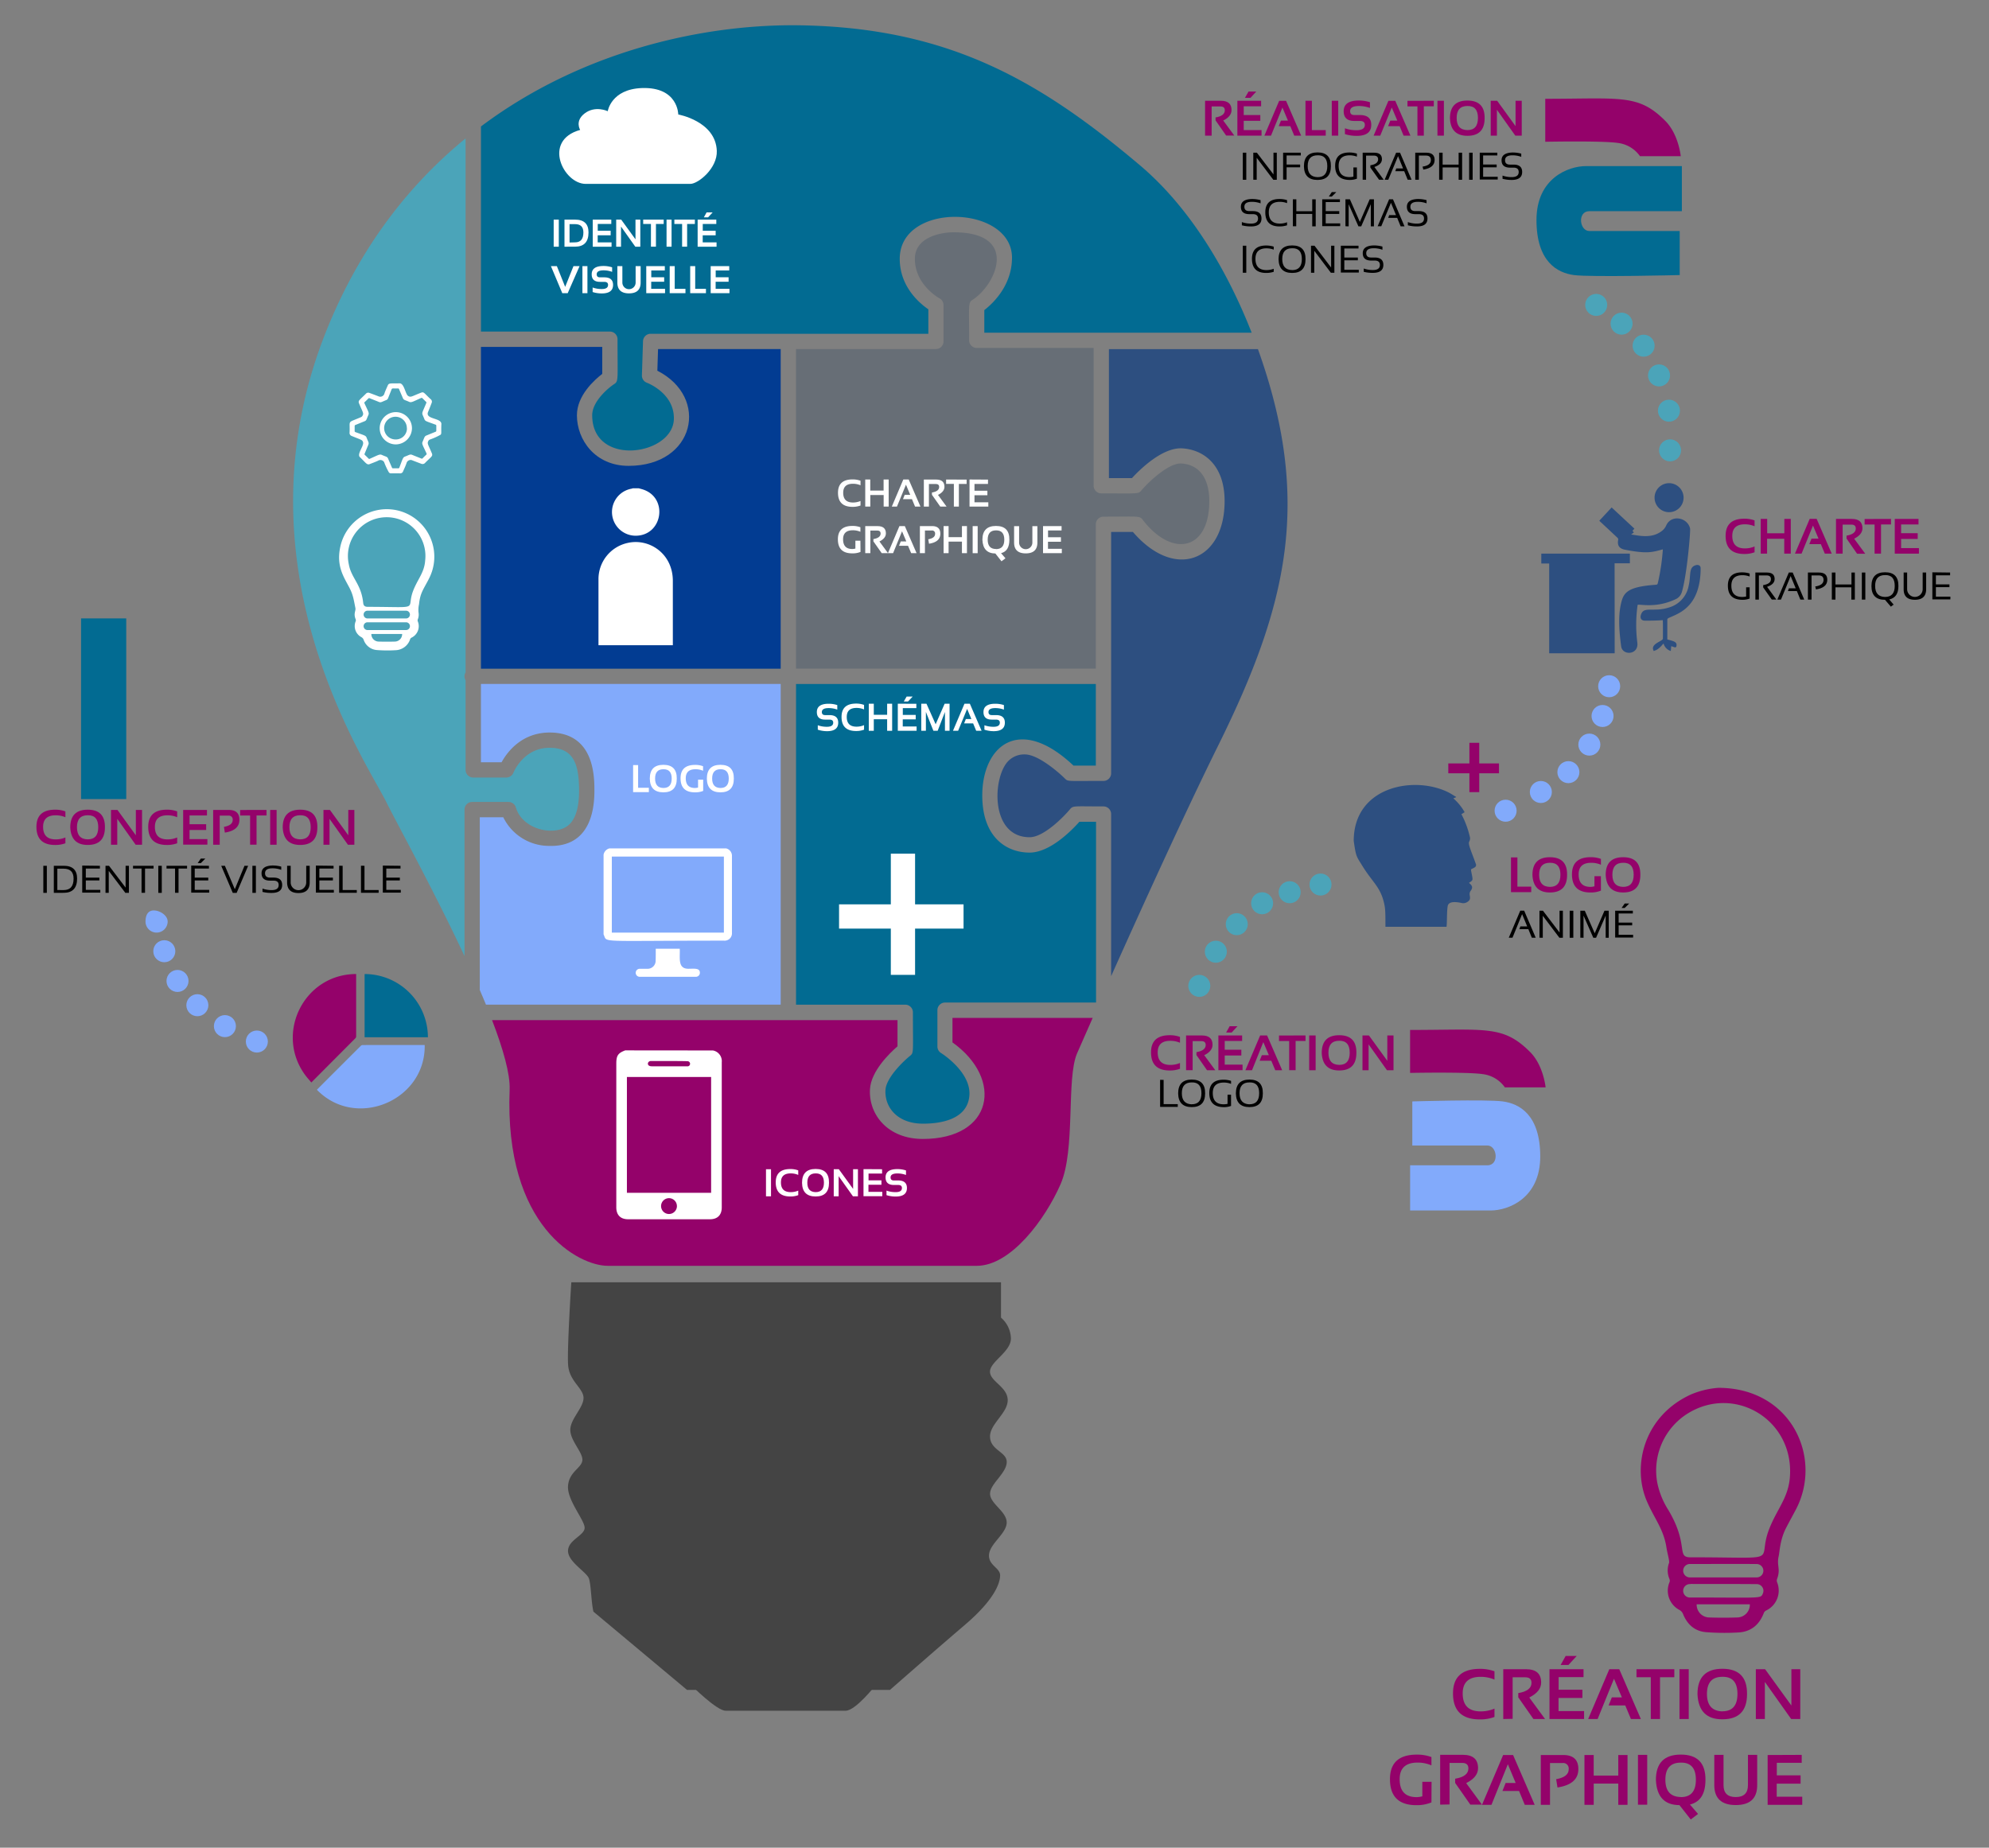 <svg id="elvn-2" xmlns="http://www.w3.org/2000/svg" viewBox="0 0 718.46 667.47" data-global-elvn="enableViewport, enableClick, none, startInvisible, notResponsive, 0, notLoop, 500"><rect x="0" y="0" width="718.46" height="667.47" fill="#808080" stroke="none"/><title>illustration-1</title><g id="text-bulb" xmlns="http://www.w3.org/2000/svg"><g id="bulb"><path d="M648.6,545.52c-1.15,2.16-2.33,4.3-3.45,6.47-2.21,4.28-2.31,8.64-2.65,10.12-.82,3.59.8,4.56-.6,8.32a1.69,1.69,0,0,0,0,1.11,8,8,0,0,1-4,10.29,1.75,1.75,0,0,0-.79.9c-1.63,4.26-4.68,6.78-9.23,7a85.3,85.3,0,0,1-11.64-.11c-4-.33-6.69-2.71-8.22-6.36a3,3,0,0,0-1.48-1.72A7.86,7.86,0,0,1,603,571.7a1.6,1.6,0,0,0,0-1.37,7.82,7.82,0,0,1-.11-5.73c.23-.65-.67-3.73-.93-5.48-1-6.78-4.56-10.78-7.17-17-5.28-12.54-1-30.6,16-38.36a31.29,31.29,0,0,1,9.92-2.41C647.14,501.37,658.6,526.77,648.6,545.52Zm-9.49,6.71c2.85-7.22,6.9-11.18,7.44-18.77,1.46-20.54-19.88-33.33-36.86-22.87a24.28,24.28,0,0,0-11,25.31,29.23,29.23,0,0,0,4,9.68c7.47,12.62,2.75,17,7.9,17C645.19,562.56,634.16,564.79,639.11,552.23ZM610.64,565a2.43,2.43,0,1,0,0,4.84c6.77,0,18.37,0,23.74,0a2.42,2.42,0,1,0,0-4.83C629.23,564.94,617.42,565,610.64,565Zm0,7.26a2.43,2.43,0,1,0,0,4.84c26,0,25.3.5,26.15-1.49a2.41,2.41,0,0,0-2.4-3.34C629.22,572.2,617.41,572.23,610.64,572.21Zm2.22,7.3a4.63,4.63,0,0,0,4.43,4.75c3.45.11,6.91.11,10.36,0a4.63,4.63,0,0,0,4.43-4.75Z" fill="#94026a" data-elvn="maskSlideB, in, 10500, 500, linear" class="elvn-layer"></path></g></g><g id="STEPS" xmlns="http://www.w3.org/2000/svg"><g id="_6" data-name="6" data-elvn="maskSlideB, in, 9500, 500, linear" class="elvn-layer"><path d="M558.17,51.21V35.69c27.5,0,33.62-1.8,43.38,8,4.78,4.78,5.57,12.73,5.57,12.73H592.39a11.44,11.44,0,0,0-8-4.78C578.86,50.8,558.17,51.21,558.17,51.21Z" fill="#94026a"></path><path d="M607.51,60H572.89C566.53,60,555,64.35,555,79.47s7.56,19.1,13.53,19.9,38.21,0,38.21,0V83.45H574.09c-3.58,0-4.38-7.16,0-7.16h33.43V60Z" fill="#026b92"></path></g><g id="lines4" data-elvn="maskSlideB, in, 9000, 500, linear" class="elvn-layer"><circle cx="603.25" cy="162.69" r="3.98" fill="#4ba4b9"></circle><circle cx="602.85" cy="148.36" r="3.98" fill="#4ba4b9"></circle><circle cx="599.27" cy="135.62" r="3.98" fill="#4ba4b9"></circle><circle cx="593.7" cy="124.88" r="3.98" fill="#4ba4b9"></circle><circle cx="585.74" cy="116.92" r="3.98" fill="#4ba4b9"></circle><circle cx="576.58" cy="110.15" r="3.98" fill="#4ba4b9"></circle></g><g id="_5" data-name="5" data-elvn="maskSlideB, in, 9000, 500, linear" class="elvn-layer"><path d="M583.25,236H559.59V203.57h-2.85V200h32v3.49h-5.52Z" fill="#2d4f80"></path><path d="M577.7,188.11l4.45-4.79,8.23,7.65-.7.8.51.58-1,.73c2.86.43,7.19,1.49,10.73-1a5.15,5.15,0,0,0,1.9-2.17c1.81-4.21,7.76-3,8.66,1,.22,1-1.17,17.21-3,23.07a4.08,4.08,0,0,1-2.29,2.52c-7.09,3.3-12.65,1.68-13.65,2a50.9,50.9,0,0,0-.11,13.65c.57,4.47-5.38,4.81-5.84,1.33-.7-5.32-1.16-10.89,0-15.65.9-3.8,2.4-5.82,12.17-6.56,1-.07.93-.07,1.16-1a77,77,0,0,0,1.73-11.81c-3.82,1-5.65,1.72-13.79.1-2-.4-2.75-1.62-2.33-3.61a.89.89,0,0,0-.26-.67c-2-1.88-4-3.74-6-5.61C578.05,188.49,577.91,188.33,577.7,188.11Z" fill="#2d4f80"></path><path d="M602.26,231c2,.58,3.64.75,3.3,2.4-.17.82-.82.35-1.66.09a1,1,0,0,0-.25,0c0,.56-.08,1.11-.13,1.69a3.91,3.91,0,0,1-2.62-2.73c-1,1.14-2,2.33-3.55,2.71-1.46-2.62,3.31-3.46,3.32-4.46,0-.49.06-6.19-.06-6.67-2.12.19-5.42.2-6.54.18s-1.71-.81-1.37-2c1-3.52,4.51-.8,10.56-2.88a10,10,0,0,0,6.71-7.71c.92-4-.11-6.71,2.63-7.46.91-.25,1.7.17,1.7,1.1a29.31,29.31,0,0,1-.32,4.49c-1.56,10.16-8,12-11.29,13.52-.18.09-.43.32-.43.48Q602.26,227.34,602.26,231Z" fill="#2d4f80"></path><path d="M603,174.55a5.24,5.24,0,1,1-5.34,5.17A5.23,5.23,0,0,1,603,174.55Z" fill="#2d4f80"></path></g><g id="lines3" data-elvn="maskSlideB, in, 8500, 500, linear" class="elvn-layer"><circle cx="543.85" cy="292.87" r="3.98" fill="#82aafb"></circle><circle cx="556.58" cy="286.11" r="3.98" fill="#82aafb"></circle><circle cx="566.53" cy="278.94" r="3.98" fill="#82aafb"></circle><circle cx="574.1" cy="268.99" r="3.98" fill="#82aafb"></circle><circle cx="578.87" cy="258.65" r="3.98" fill="#82aafb"></circle><circle cx="581.26" cy="247.9" r="3.98" fill="#82aafb"></circle></g><g id="_4" data-name="4" data-elvn="maskSlideB, in, 7500, 500, linear" class="elvn-layer"><path d="M533.06,312c-1.63-4.6-2.87-7.08-2.34-8a2.31,2.31,0,0,0,.17-1.87,33.67,33.67,0,0,0-3-8l1.16-.73a19.31,19.31,0,0,0-4.08-5l1-.4,0-.13c-1-.56-1.88-1.19-2.88-1.68-12.47-6.12-34.1-2-34.1,17.57.82,5.87,1,5.58,3.09,9,3.84,6.25,6.69,7.65,8,14.11.35,1.76.36,3.36.36,7.94h22.07c.22-1.47.07-5.5.42-7.47s3.35-1.5,5.25-1.09c1.13.24,2.74-.67,2.81-1.71s-.5-1.67.25-2.74c1-1.37.37-2-.63-2.87,1.71-1.12,1.43-.74.74-4.59,0-.26.08-.38.32-.47a5.32,5.32,0,0,0,.92-.47A1,1,0,0,0,533.06,312Z" fill="#2d4f80"></path><polygon points="541.46 275.79 534.33 275.79 534.33 268.34 530.77 268.34 530.77 275.79 523.15 275.79 523.15 279.35 530.77 279.35 530.77 286.16 534.33 286.16 534.33 279.35 541.46 279.35 541.46 275.79" fill="#94026a"></polygon></g><g id="lines2" data-elvn="maskSlideB, in, 7000, 500, linear" class="elvn-layer"><circle cx="433.21" cy="356.15" r="3.98" fill="#4ba4b9"></circle><circle cx="439.18" cy="343.81" r="3.98" fill="#4ba4b9"></circle><circle cx="446.74" cy="333.86" r="3.98" fill="#4ba4b9"></circle><circle cx="455.9" cy="326.3" r="3.98" fill="#4ba4b9"></circle><circle cx="465.85" cy="322.32" r="3.98" fill="#4ba4b9"></circle><circle cx="476.99" cy="319.54" r="3.98" fill="#4ba4b9"></circle></g><g id="_3" data-name="3" data-elvn="maskSlideL, in, 6500, 500, linear" class="elvn-layer"><path d="M509.35,387.59V372.07c27.43,0,33.61-1.81,43.38,8,4.78,4.78,5.57,12.74,5.57,12.74H543.58a11.44,11.44,0,0,0-8-4.78C530.05,387.19,509.35,387.59,509.35,387.59Z" fill="#94026a"></path><path d="M509.35,437.29h29.1c6.37,0,17.91-4.38,17.91-19.5s-7.56-19.1-13.53-19.9-32.68,0-32.68,0v15.92h27.11c3.58,0,4.38,7.16,0,7.16h-27.9v16.32Z" fill="#82aafb"></path></g><g id="_2" data-name="2" data-elvn="maskSlideL, in, 5500, 500, linear" class="elvn-layer"><path d="M128.65,351.87q0,11.23,0,22.48a1.08,1.08,0,0,1-.26.7c-1.09,1.1-15.21,15.26-15.93,16-.75-.9-1.52-1.75-2.21-2.67C99.16,373.29,109.86,351.87,128.65,351.87Z" fill="#94026a"></path><path d="M154.57,374.72H131.7V351.87A22.88,22.88,0,0,1,154.57,374.72Z" fill="#026b92"></path><path d="M153.41,377.5c.39,20.1-24.89,30.7-38.94,16.18.52-.57,15.34-15.35,15.88-15.89a1,1,0,0,1,.65-.27C138.38,377.5,145.77,377.5,153.41,377.5Z" fill="#82aafb"></path></g><g id="lines1" data-elvn="maskSlideL, in, 5000, 500, linear" class="elvn-layer"><path d="M55.56,328.9c2.2,0,5,1.78,5,4a4,4,0,1,1-8,0C52.58,330.68,53.36,328.9,55.56,328.9Z" fill="#82aafb"></path><circle cx="59.35" cy="343.63" r="3.98" fill="#82aafb"></circle><circle cx="64.12" cy="354.37" r="3.98" fill="#82aafb"></circle><circle cx="71.29" cy="363.13" r="3.98" fill="#82aafb"></circle><circle cx="81.24" cy="370.69" r="3.98" fill="#82aafb"></circle><circle cx="92.78" cy="376.26" r="3.98" fill="#82aafb"></circle></g><g id="_1" data-name="1" data-elvn="maskSlideT, in, 4000, 500, linear" class="elvn-layer"><rect x="29.28" y="223.4" width="16.32" height="65.27" fill="#026b92"></rect></g></g><g id="_9" data-name="9" data-elvn="maskSlideT, in, 3500, 500, linear" class="elvn-layer" xmlns="http://www.w3.org/2000/svg"><path d="M249.75,608.86h66.46S309.05,618,305.46,618H262.08C258.9,618,249.75,608.86,249.75,608.86Z" fill="#444"></path><path d="M206.37,463.23H361.58V476a10.23,10.23,0,0,1,3.58,7.56c0,4.77-7.56,8.36-7.56,11.94S364,501,364,505.82s-6.77,8.75-6.37,13.53,6.37,5.17,6,9.15-6,7.56-6,11.14,6,6.37,6,10.35-6,7.56-6.37,11.54,4,4.78,4,7.56-2,8.75-12.74,17.91-27.05,23.48-27.05,23.48H248.16L214.35,582.2c-.82-3.56-.82-9.53-1.61-11.92s-7.56-6-7.56-10,6-5.57,6-8.36-6.37-10-6-15.12,4.78-6.37,5.17-9.15S206,520.54,206,516.56s4.78-8,4.78-11.54-5.17-6-5.57-11.94S206.37,463.23,206.37,463.23Z" fill="#444"></path></g><g id="_8" data-name="8" data-elvn="maskSlideB, in, 3000, 500, linear" class="elvn-layer" xmlns="http://www.w3.org/2000/svg"><path d="M344.05,367.67v8.9c18.58,13.28,14.69,34.88-10.72,34.88-12.62,0-19.62-8.79-19.08-18,.39-6.57,7.19-13.08,9.94-15.46v-9.47H177.74c4,10.43,6.57,19.44,6.35,25.09-2,49.75,25.07,63.67,35.42,63.67H352.83c12.34,0,24.74-16.86,30.25-29.45s2-38.21,6-47.36c.86-2,2.84-6.5,5.62-12.76H344.05Z" fill="#94026a"></path><path d="M257.51,379.48a3.91,3.91,0,0,1,3.2,4.24c0,8.76,0,13.84,0,52.45,0,2.75-1.53,4.29-4.26,4.29H226.88c-2.73,0-4.26-1.54-4.26-4.29v-52c0-2.82.63-3.75,3.22-4.72Zm-.64,51.43V389.06H226.45v41.85ZM235,383.3c-1.2.1-1.53,1.9.42,1.9.3,0,12.84,0,13.13,0a.93.93,0,0,0,0-1.81C248.24,383.26,235.21,383.29,235,383.3Zm9.51,52.41a2.86,2.86,0,1,0-2.85,2.85A2.87,2.87,0,0,0,244.52,435.71Z" fill="#fff"></path></g><path id="_7" data-name="7" d="M400.56,126.1v46.61h8.33c2.75-3,10.94-11.14,18.11-10.74,7.42.41,15.35,5.64,15.35,19.08,0,21.58-17.93,28.8-33.12,11.12h-7.87v87.18a2.76,2.76,0,0,1-2.76,2.76c-12.9,0-12.81.27-13.89-.81-2.34-2.34-9.45-8.47-14.13-8.75a8.09,8.09,0,0,0-6.19,2.19c-5.88,5.54-7,27.71,7.55,27.71,5.11,0,12.42-7.5,14.58-10.13,1.1-1.34,1.53-1,12.08-1a2.76,2.76,0,0,1,2.76,2.76v58.56c10.92-24.41,26.71-59.15,38.63-83.23,25.19-50.91,34-88.51,14.4-143.29H400.56Z" fill="#2d4f80" data-elvn="maskSlideR, in, 2500, 500, linear" class="elvn-layer"/><g id="_6-2" data-name="6" data-elvn="maskSlideL, in, 2500, 500, linear" class="elvn-layer" xmlns="http://www.w3.org/2000/svg"><path d="M167.79,292.47a2.76,2.76,0,0,1,2.76-2.76h13.13a2.76,2.76,0,0,1,2.66,2c2.48,8.32,14.64,10.64,19.36,6.07,2.3-2.23,3.47-6.3,3.47-12.09,0-9.13-1.71-15.27-10.06-15.54-9.79-.36-13.5,8.62-13.66,9a2.79,2.79,0,0,1-2.57,1.74H170.94a2.76,2.76,0,0,1-2.76-2.76V245.73a2.7,2.7,0,0,1,0-2.82V50c-20.52,16.77-38.46,39.62-50.56,70.17C84.19,204.53,132,274.57,139.51,289.69c4.13,8.27,17.31,32.22,28.28,55.7Z" fill="#4ba4b9"></path><path d="M154.77,209.41c-2.1,3.94-3,5-3.41,8.89a9.37,9.37,0,0,0-.19,2.9,4.6,4.6,0,0,1-.27,2.59.94.94,0,0,0,0,.64,4.6,4.6,0,0,1-2.28,5.94,1,1,0,0,0-.46.52,5.74,5.74,0,0,1-5.33,4,50.24,50.24,0,0,1-6.72-.06,5.48,5.48,0,0,1-4.74-3.67,1.73,1.73,0,0,0-.85-1,4.54,4.54,0,0,1-2.06-5.69,1,1,0,0,0,0-.79c-.85-2.06.12-3-.08-4-.7-3.54-.87-4.93-2.32-7.66-1.95-3.68-4.42-7.39-3.28-13.75a17.17,17.17,0,1,1,32,11.08Zm-5.48,3.87c1.64-4.17,4-6.46,4.29-10.83A14,14,0,1,0,126,203.86c.88,5,4.5,7.11,5.19,13.93.11,1.05.61,1.43,1.66,1.43C152.81,219.25,146.43,220.53,149.29,213.28Zm-16.43,7.34a1.4,1.4,0,1,0,0,2.79h13.7a1.4,1.4,0,1,0,0-2.79C143.58,220.62,137.11,220.63,132.86,220.62Zm0,4.19a1.4,1.4,0,1,0,0,2.79h13.7a1.4,1.4,0,1,0,0-2.79Zm1.28,4.22a2.68,2.68,0,0,0,2.56,2.74c2,.06,4,.06,6,0a2.68,2.68,0,0,0,2.56-2.74Z" fill="#fff"></path><path d="M141.3,171a.91.91,0,0,1-.9-.48,26.15,26.15,0,0,1-1.66-3.6,1.58,1.58,0,0,0-2.21-.47c-1,.46-2,.82-3,1.21s-1.38-.46-3.52-2.51c-1.17-1.12,1.42-3.93,1.15-5.3-.21-1-.73-.95-4.09-2.34a1.17,1.17,0,0,1-.8-1.28c.24-4.72-1.07-3.26,4.22-5.58a1.15,1.15,0,0,0,.43-.42c.61-.91.1-1.28-1.23-4.51-.42-1,.15-1.16,2.47-3.48a1.12,1.12,0,0,1,1.24-.32c1.2.44,2.39.89,3.58,1.35a1.55,1.55,0,0,0,1.89-1.16c.34-1,.79-1.92,1.2-2.87s1-.67,4.25-.76c1.7-.05,2.09,3.91,3.1,4.55s1.31.11,4.78-1.21c.95-.36,1.14.37,3.37,2.39a1.12,1.12,0,0,1,.35,1.34c-.42,1.09-.84,2.18-1.29,3.26-1.17,2.76,4.92,2.06,4.8,4.41-.15,3.06.2,3.58-.44,3.92a25.28,25.28,0,0,1-3.76,1.67.9.9,0,0,0-.49.47c-.55,1-.06,1.28,1.26,4.49.43,1.05-.23,1.19-2.43,3.43a1.2,1.2,0,0,1-1.39.34c-1.16-.44-2.32-.87-3.47-1.33a1.56,1.56,0,0,0-1.89,1.16c-.34,1-.79,1.92-1.2,2.87a1.13,1.13,0,0,1-1.24.76Zm12.78-25.63c-.29-.34-1-1-1.44-1.46a.43.43,0,0,0-.56-.12c-2.92,1.29-3.49,1.74-4.32,1.36-1.49-.68-1.92-.57-2.25-1.36-.44-1.06-.91-2.1-1.34-3.16a.42.42,0,0,0-.48-.3c-1.87.06-2.05-.18-2.26.37-.4,1.05-.83,2.08-1.24,3.13a1.12,1.12,0,0,1-.7.71c-1.55.6-1.91,1-2.66.65-1.09-.45-2.19-.87-3.29-1.32a.4.4,0,0,0-.5.1c-.41.43-.84.85-1.28,1.25a.36.36,0,0,0-.1.49c1.35,2.94,1.76,3.44,1.41,4.2-.74,1.64-.65,2-1.4,2.27l-3.28,1.34a.4.4,0,0,0-.28.43c0,.57,0,1.15,0,1.72a.39.39,0,0,0,.31.44c3.11,1.16,3.72,1.19,4,2,.6,1.57.95,1.8.62,2.59-.45,1.05-.87,2.12-1.32,3.17a.39.39,0,0,0,.1.5c.44.41.86.83,1.28,1.26a.38.38,0,0,0,.5.09c3-1.31,3.52-1.76,4.36-1.37,1.5.69,1.91.55,2.26,1.4.43,1.05.9,2.08,1.34,3.13a.41.41,0,0,0,.45.3q.92,0,1.83,0a.37.37,0,0,0,.42-.28c1.19-3.08,1.24-3.66,2-3.95,1.57-.59,1.88-.94,2.63-.63,1.09.45,2.19.88,3.29,1.32a.4.4,0,0,0,.5-.1c.41-.43.84-.85,1.28-1.26a.36.36,0,0,0,.1-.49c-1.37-3-1.75-3.43-1.43-4.17.69-1.57.67-2,1.41-2.3l3.28-1.34a.39.39,0,0,0,.28-.42c0-.57,0-1.15,0-1.72a.38.38,0,0,0-.31-.44c-3.14-1.17-3.72-1.2-4-2-1-2.65-1.19-1.26.66-5.72A1.81,1.81,0,0,1,154.08,145.34Z" fill="#fff"></path><path d="M142.89,160.54a5.83,5.83,0,1,1,5.92-5.85A5.91,5.91,0,0,1,142.89,160.54Zm4.07-5.79a4.1,4.1,0,1,0-4.11,4A4,4,0,0,0,147,154.75Z" fill="#fff"></path></g><g id="_5-2" data-name="5" data-elvn="maskSlideL, in, 2000, 500, linear" class="elvn-layer" xmlns="http://www.w3.org/2000/svg"><path d="M387.77,276.58h8.06V247.09H287.54V362.94H327a2.76,2.76,0,0,1,2.76,2.76c0,14.54.35,14.59-1,15.7-2.23,1.77-8.64,7.83-8.91,12.33-.37,6.28,4.31,12.2,13.56,12.2,6,0,16.06-1.32,16.75-10.18.66-8.51-10.12-15.28-10.23-15.34a2.76,2.76,0,0,1-1.32-2.35V364.93a2.76,2.76,0,0,1,2.76-2.76h54.54V296.86H389.9c-2.68,3-10.55,11.14-18,11.14-8.26,0-17.09-5.43-17.09-20.67C354.84,269.65,368,257.94,387.77,276.58Z" fill="#026b92"></path><polygon points="348.05 326.7 330.54 326.7 330.54 308.39 321.78 308.39 321.78 326.7 303.08 326.7 303.08 335.46 321.78 335.46 321.78 352.17 330.54 352.17 330.54 335.46 348.05 335.46 348.05 326.7" fill="#fff"></polygon></g><g id="_4-2" data-name="4" data-elvn="maskSlideR, in, 2000, 500, linear" class="elvn-layer" xmlns="http://www.w3.org/2000/svg"><path d="M282,247.08H173.72v28.3h7.45c1.94-3.54,7.33-11.09,18.13-10.74,15.41.51,15.41,16,15.41,21.07,0,11.89-4.71,20.25-16.39,19.87a18.41,18.41,0,0,1-16.53-10.35h-8.48v62.42c.77,1.78,1.52,3.55,2.23,5.28H282V247.08Z" fill="#82aafb"></path><path d="M262.32,306.49a2.75,2.75,0,0,1,2.07,2.83q0,13.83,0,27.66a2.64,2.64,0,0,1-2.87,2.83c-46.7,0-41.94.86-43.5-2.26v-28.8a2.89,2.89,0,0,1,2.08-2.26Zm-.84,30.42V309.43H221v27.48Z" fill="#fff"></path><path d="M236.87,342.74h8.67c.16,3.3-.82,7.19,3.06,7.23,2.19,0,4.2-.35,4.21,1.44a1.45,1.45,0,0,1-1.56,1.46H231.2a1.45,1.45,0,1,1,0-2.89c.88,0,1.75,0,2.63,0a2.91,2.91,0,0,0,3-3C236.88,345.56,236.87,344.17,236.87,342.74Z" fill="#fff"></path></g><g id="_3-2" data-name="3" data-elvn="maskSlideB, in, 1500, 500, linear" class="elvn-layer" xmlns="http://www.w3.org/2000/svg"><path d="M395.83,189.4a2.76,2.76,0,0,1,2.76-2.76c12.7,0,13-.36,14.14,1.09C423.3,201.56,436.82,199,436.82,181c0-8.26-3.69-13.2-10.13-13.56-4.22-.25-11.11,5.88-14.46,9.79-1.1,1.28-1.18,1-14.43,1a2.76,2.76,0,0,1-2.76-2.76V125.7H352.83a2.76,2.76,0,0,1-2.76-2.76c0-13-.42-13.58,1.27-14.66,8.49-5.44,17-24.36-6.87-24.36-5.18,0-14,2-14,9.57,0,9.3,8.54,14.09,8.9,14.29a2.76,2.76,0,0,1,1.44,2.43v13.13a2.76,2.76,0,0,1-2.76,2.76H287.54V241.56H395.83Z" fill="#676e76"></path></g><g id="_2-2" data-name="2" data-elvn="maskSlideT, in, 1000, 500, linear" class="elvn-layer" xmlns="http://www.w3.org/2000/svg"><path d="M282,126.1H237.7l-.25,7.82c19,9.68,13.59,34.37-10.38,34.37-12.13,0-18.68-9.42-18.68-18.28,0-7.16,6.38-12.82,9.15-14.94v-9.75H173.72V241.57H282Z" fill="#023c92"></path><path d="M216.18,233.09c0-7.92,0-15.85,0-23.77a13.38,13.38,0,0,1,10.53-13.18c7.7-1.78,16.33,3.75,16.33,13.72v23.23Z" fill="#fff"></path><path d="M230.7,176.39c.62.18,1.24.32,1.85.54,8.86,3.2,6.74,16.52-2.9,16.6a8.56,8.56,0,0,1-1.46-17,2.6,2.6,0,0,0,.36-.13Z" fill="#fff"></path></g><g id="_1-2" data-name="1" data-elvn="maskSlideT, in, 500, 500, linear" class="elvn-layer" xmlns="http://www.w3.org/2000/svg"><path d="M173.72,119.78H220.3a2.76,2.76,0,0,1,2.76,2.76c0,14.83.42,15.15-1.25,16.24-2.19,1.44-7.9,6.28-7.9,11.22,0,18.82,29,14.58,29.5,1.5.33-9.43-9.63-13.19-9.73-13.23a2.76,2.76,0,0,1-1.81-2.68l.4-12.34a2.76,2.76,0,0,1,2.76-2.67H335.34v-8.84C332.17,109.58,325,103.57,325,93.5c0-20.78,40.55-19.51,40.55-.4,0,10.09-7,16.61-10,18.92v8.17h96.57C443.31,97.67,429.87,75,411.73,59.68c-35.82-30.25-68.85-49.75-123-50.54-33.53-.49-77.89,8.7-115,36.54v74.1Z" fill="#026b92"></path><path d="M209.56,46.93c-13.78,3.83-6,19.5,2,19.5h37.81c2.79,0,9.79-5.58,9.55-11.94C258.51,43.74,245,41.36,245,41.36s0-10-13.13-9.55c-11.14.4-12.34,8.36-12.34,8.36S215,38,211.15,41C207.57,43.74,209.56,46.93,209.56,46.93Z" fill="#fff"></path></g><path d="M426.23,386.1a10.38,10.38,0,0,1-3.69.62q-6.77,0-6.77-6.55,0-6.2,6.77-6.2a10.38,10.38,0,0,1,3.69.62v2.11a8.76,8.76,0,0,0-3.52-.7q-4.53,0-4.53,4.17,0,4.53,4.53,4.53a8.76,8.76,0,0,0,3.52-.7Z" fill="#94026a" data-elvn="maskSlideL, in, 6000, 500, linear" class="elvn-layer"/><path d="M428.43,386.61V374.06h5.71q3.85,0,3.85,3.37,0,2.28-3,3.77l4,5.43H436l-3.82-5.48v-1.06q3.34-.57,3.34-2.59,0-1.39-1.56-1.39H430.8v10.5Z" fill="#94026a" data-elvn="maskSlideL, in, 6000, 500, linear" class="elvn-layer"/><path d="M448.68,374.06v2h-6.29v3.16h6v2.08h-6v3.3h6.44v2h-8.73V374.06Zm-4.51-3.34H447l-2.1,2.28h-2Z" fill="#94026a" data-elvn="maskSlideL, in, 6000, 500, linear" class="elvn-layer"/><path d="M452.25,386.62h-2.39l5.33-12.57h2.5l5.45,12.57h-2.5l-1.43-3.43H455l.8-2h2.53l-2-4.72Z" fill="#94026a" data-elvn="maskSlideL, in, 6000, 500, linear" class="elvn-layer"/><path d="M471.58,374.06v2H468v10.55h-2.33V376.08H462v-2Z" fill="#94026a" data-elvn="maskSlideL, in, 6000, 500, linear" class="elvn-layer"/><path d="M475.23,374.06v12.57H472.9V374.06Z" fill="#94026a" data-elvn="maskSlideL, in, 6000, 500, linear" class="elvn-layer"/><path d="M477.43,380.36q0-6.39,6.31-6.39t6.21,6.39q0,6.35-6.21,6.35Q477.71,386.71,477.43,380.36Zm6.31,4.33q3.8,0,3.8-4.39t-3.8-4.32q-3.89,0-3.89,4.32T483.74,384.69Z" fill="#94026a" data-elvn="maskSlideL, in, 6000, 500, linear" class="elvn-layer"/><path d="M492.15,386.62V374.06h2.33l6.64,9.16v-9.16h2.24v12.57H501l-6.64-9.35v9.35Z" fill="#94026a" data-elvn="maskSlideL, in, 6000, 500, linear" class="elvn-layer"/><path d="M420.32,390.12v8.75h5.11v1h-6.38v-9.78Z" data-elvn="maskSlideL, in, 6000, 500, linear" class="elvn-layer"/><path d="M425.57,395q0-5,4.91-5t4.83,5q0,4.94-4.83,4.94T425.57,395Zm4.91,3.92q3.5,0,3.5-4t-3.5-3.9q-3.58,0-3.58,3.9T430.48,398.94Z" data-elvn="maskSlideL, in, 6000, 500, linear" class="elvn-layer"/><path d="M444.68,399.51a7.09,7.09,0,0,1-2.55.45q-5.31,0-5.31-5.09,0-4.82,5.13-4.82a8.82,8.82,0,0,1,2.73.41v1.09a7.27,7.27,0,0,0-2.6-.48q-4,0-4,3.79,0,4.07,3.94,4.07a6.71,6.71,0,0,0,1.39-.16v-3.32h1.26Z" data-elvn="maskSlideL, in, 6000, 500, linear" class="elvn-layer"/><path d="M446.42,395q0-5,4.91-5t4.83,5q0,4.94-4.83,4.94T446.42,395Zm4.91,3.92q3.5,0,3.5-4t-3.5-3.9q-3.58,0-3.58,3.9T451.33,398.94Z" data-elvn="maskSlideL, in, 6000, 500, linear" class="elvn-layer"/><path d="M548.11,309.75V320.3h5v2h-7.32V309.75Z" fill="#94026a" data-elvn="maskSlideB, in, 8000, 500, linear" class="elvn-layer"/><path d="M553.54,316.06q0-6.39,6.31-6.39t6.21,6.39q0,6.35-6.21,6.35Q553.82,322.41,553.54,316.06Zm6.31,4.33q3.8,0,3.8-4.39t-3.8-4.32q-3.89,0-3.89,4.32T559.85,320.39Z" fill="#94026a" data-elvn="maskSlideB, in, 8000, 500, linear" class="elvn-layer"/><path d="M578.28,321.74a9.48,9.48,0,0,1-3.81.67q-6.65,0-6.65-6.55,0-6.2,6.77-6.2a10.38,10.38,0,0,1,3.69.62v2.11a8.76,8.76,0,0,0-3.52-.7q-4.53,0-4.53,4.17,0,4.53,4.27,4.53a5.78,5.78,0,0,0,1.44-.21v-3.66h2.33Z" fill="#94026a" data-elvn="maskSlideB, in, 8000, 500, linear" class="elvn-layer"/><path d="M580,316.06q0-6.39,6.31-6.39t6.21,6.39q0,6.35-6.21,6.35Q580.32,322.41,580,316.06Zm6.31,4.33q3.8,0,3.8-4.39t-3.8-4.32q-3.89,0-3.89,4.32T586.35,320.39Z" fill="#94026a" data-elvn="maskSlideB, in, 8000, 500, linear" class="elvn-layer"/><path d="M435.29,49V36.4H441q3.85,0,3.85,3.37,0,2.28-3,3.77l4,5.43H442.9l-3.82-5.48V42.43q3.34-.57,3.34-2.59,0-1.39-1.56-1.39h-3.19V49Z" fill="#94026a" data-elvn="maskSlideB, in, 10000, 500, linear" class="elvn-layer"/><path d="M455.54,36.4v2h-6.29v3.16h6v2.08h-6V47h6.44v2h-8.73V36.4ZM451,33.06h2.8l-2.1,2.28h-2Z" fill="#94026a" data-elvn="maskSlideB, in, 10000, 500, linear" class="elvn-layer"/><path d="M459.11,49h-2.39l5.33-12.57h2.5L470,49h-2.5l-1.43-3.43H461.9l.8-2h2.53l-2-4.72Z" fill="#94026a" data-elvn="maskSlideB, in, 10000, 500, linear" class="elvn-layer"/><path d="M473.88,36.4V47h5v2h-7.32V36.4Z" fill="#94026a" data-elvn="maskSlideB, in, 10000, 500, linear" class="elvn-layer"/><path d="M483.39,36.4V49h-2.33V36.4Z" fill="#94026a" data-elvn="maskSlideB, in, 10000, 500, linear" class="elvn-layer"/><path d="M485.81,48.45V46.34a12.18,12.18,0,0,0,4.27.7Q493,47,493,45.11q0-1.41-1.78-1.41h-2q-3.86,0-3.86-3.52,0-3.87,5.49-3.87a12.84,12.84,0,0,1,4,.62V39a11.37,11.37,0,0,0-4-.7q-3.16,0-3.16,1.85,0,1.41,1.53,1.41h2q4.1,0,4.1,3.52,0,4-5.22,4A13.77,13.77,0,0,1,485.81,48.45Z" fill="#94026a" data-elvn="maskSlideB, in, 10000, 500, linear" class="elvn-layer"/><path d="M498.57,49h-2.39l5.33-12.57H504L509.47,49H507l-1.43-3.43h-4.17l.8-2h2.53l-2-4.72Z" fill="#94026a" data-elvn="maskSlideB, in, 10000, 500, linear" class="elvn-layer"/><path d="M517.91,36.4v2h-3.6V49H512V38.43h-3.6v-2Z" fill="#94026a" data-elvn="maskSlideB, in, 10000, 500, linear" class="elvn-layer"/><path d="M521.56,36.4V49h-2.33V36.4Z" fill="#94026a" data-elvn="maskSlideB, in, 10000, 500, linear" class="elvn-layer"/><path d="M523.75,42.71q0-6.39,6.31-6.39t6.21,6.39q0,6.35-6.21,6.35Q524,49.06,523.75,42.71ZM530.06,47q3.8,0,3.8-4.39t-3.8-4.32q-3.89,0-3.89,4.32T530.06,47Z" fill="#94026a" data-elvn="maskSlideB, in, 10000, 500, linear" class="elvn-layer"/><path d="M538.47,49V36.4h2.33l6.64,9.16V36.4h2.24V49h-2.33l-6.64-9.35V49Z" fill="#94026a" data-elvn="maskSlideB, in, 10000, 500, linear" class="elvn-layer"/><path d="M633.78,199.51a10.38,10.38,0,0,1-3.69.62q-6.77,0-6.77-6.55,0-6.2,6.77-6.2a10.38,10.38,0,0,1,3.69.62v2.11a8.76,8.76,0,0,0-3.52-.7q-4.53,0-4.53,4.17,0,4.53,4.53,4.53a8.76,8.76,0,0,0,3.52-.7Z" fill="#94026a" data-elvn="maskSlideB, in, 8500, 500, linear" class="elvn-layer"/><path d="M636,200V187.46h2.33v5.19h6.2v-5.19h2.33V200H644.5v-5.36h-6.2V200Z" fill="#94026a" data-elvn="maskSlideB, in, 8500, 500, linear" class="elvn-layer"/><path d="M650.76,200h-2.39l5.33-12.57h2.5L661.65,200h-2.5l-1.43-3.43h-4.17l.8-2h2.53l-2-4.72Z" fill="#94026a" data-elvn="maskSlideB, in, 8500, 500, linear" class="elvn-layer"/><path d="M663.19,200V187.46h5.71q3.85,0,3.85,3.37,0,2.28-3,3.77l4,5.43H670.8L667,194.56v-1.06q3.34-.57,3.34-2.59,0-1.39-1.56-1.39h-3.19V200Z" fill="#94026a" data-elvn="maskSlideB, in, 8500, 500, linear" class="elvn-layer"/><path d="M683.06,187.46v2h-3.6V200h-2.33V189.49h-3.6v-2Z" fill="#94026a" data-elvn="maskSlideB, in, 8500, 500, linear" class="elvn-layer"/><path d="M693,187.46v2h-6.29v3.16h6v2.08h-6V198h6.44v2h-8.73V187.46Z" fill="#94026a" data-elvn="maskSlideB, in, 8500, 500, linear" class="elvn-layer"/><path d="M450.18,55.16v9.78h-1.26V55.16Z" data-elvn="maskSlideB, in, 10000, 500, linear" class="elvn-layer"/><path d="M452.71,64.93V55.16H454L460,63V55.16h1.2v9.78h-1.26l-6-7.94v7.94Z" data-elvn="maskSlideB, in, 10000, 500, linear" class="elvn-layer"/><path d="M469.87,55.16v1h-5.13v3.28h4.89v1h-4.89v4.44h-1.26V55.16Z" data-elvn="maskSlideB, in, 10000, 500, linear" class="elvn-layer"/><path d="M471,60.06q0-5,4.91-5t4.83,5q0,4.94-4.83,4.94T471,60.06ZM475.94,64q3.5,0,3.5-4t-3.5-3.9q-3.58,0-3.58,3.9T475.94,64Z" data-elvn="maskSlideB, in, 10000, 500, linear" class="elvn-layer"/><path d="M490.14,64.55a7.09,7.09,0,0,1-2.55.45q-5.31,0-5.31-5.09,0-4.82,5.13-4.82a8.82,8.82,0,0,1,2.73.41v1.09a7.27,7.27,0,0,0-2.6-.48q-4,0-4,3.79,0,4.07,3.94,4.07a6.71,6.71,0,0,0,1.39-.16V60.49h1.26Z" data-elvn="maskSlideB, in, 10000, 500, linear" class="elvn-layer"/><path d="M492.22,64.93V55.16h4.17q2.79,0,2.79,2.34,0,1.91-2.73,2.82l3.36,4.61h-1.67L495,60.54v-.83q2.8-.44,2.8-2.15,0-1.35-1.56-1.35h-2.79v8.73Z" data-elvn="maskSlideB, in, 10000, 500, linear" class="elvn-layer"/><path d="M501.47,64.93h-1.31l4.15-9.78h1.4l4.17,9.78h-1.4l-1.26-3.08H504l.35-1h2.46L505,56.4Z" data-elvn="maskSlideB, in, 10000, 500, linear" class="elvn-layer"/><path d="M511.21,64.93V55.16h4q3,0,3,2.62,0,2.85-4.09,3.48l-.26-1.07q3-.44,3-2.36,0-1.63-1.76-1.63h-2.58v8.73Z" data-elvn="maskSlideB, in, 10000, 500, linear" class="elvn-layer"/><path d="M519.84,64.93V55.16h1.26v4.31h5.78V55.16h1.26v9.78h-1.26V60.49H521.1v4.44Z" data-elvn="maskSlideB, in, 10000, 500, linear" class="elvn-layer"/><path d="M531.94,55.16v9.78h-1.26V55.16Z" data-elvn="maskSlideB, in, 10000, 500, linear" class="elvn-layer"/><path d="M540.86,55.16v1h-5.13v3.28h4.89v1h-4.89v3.42H541v1h-6.49V55.16Z" data-elvn="maskSlideB, in, 10000, 500, linear" class="elvn-layer"/><path d="M542.74,64.59V63.43a9.86,9.86,0,0,0,3.32.55q2.52,0,2.52-1.85,0-1.57-1.86-1.57h-1.26q-3.07,0-3.07-2.67t3.93-2.8a11.78,11.78,0,0,1,3.18.41v1.16a9,9,0,0,0-3.18-.55q-2.67,0-2.67,1.78,0,1.57,1.8,1.57h1.26q3.12,0,3.12,2.67,0,2.87-3.79,2.87A12.86,12.86,0,0,1,542.74,64.59Z" data-elvn="maskSlideB, in, 10000, 500, linear" class="elvn-layer"/><path d="M448.58,81.39V80.23a9.86,9.86,0,0,0,3.32.55q2.52,0,2.52-1.85,0-1.57-1.86-1.57H451.3q-3.07,0-3.07-2.67t3.93-2.8a11.78,11.78,0,0,1,3.18.41v1.16a9,9,0,0,0-3.18-.55q-2.67,0-2.67,1.78,0,1.57,1.8,1.57h1.26q3.12,0,3.12,2.67,0,2.87-3.79,2.87A12.86,12.86,0,0,1,448.58,81.39Z" data-elvn="maskSlideB, in, 10000, 500, linear" class="elvn-layer"/><path d="M464.91,81.39a8.82,8.82,0,0,1-2.73.41q-5.13,0-5.13-5.09,0-4.82,5.13-4.82a8.82,8.82,0,0,1,2.73.41v1.09a7.27,7.27,0,0,0-2.6-.48q-4,0-4,3.79,0,4.07,4,4.07a7.27,7.27,0,0,0,2.6-.48Z" data-elvn="maskSlideB, in, 10000, 500, linear" class="elvn-layer"/><path d="M467,81.73V72h1.26v4.31H474V72h1.26v9.78H474V77.29h-5.78v4.44Z" data-elvn="maskSlideB, in, 10000, 500, linear" class="elvn-layer"/><path d="M484,72v1h-5.13v3.28h4.89v1h-4.89v3.42h5.23v1h-6.49V72Zm-2.94-2.6h1.63L481.08,71H480Z" data-elvn="maskSlideB, in, 10000, 500, linear" class="elvn-layer"/><path d="M486,81.73V72h1.61l3.59,8.16L494.75,72h1.54v9.78h-1.13v-8l-3.47,8h-1l-3.53-8v8Z" data-elvn="maskSlideB, in, 10000, 500, linear" class="elvn-layer"/><path d="M498.94,81.73h-1.31L501.77,72h1.4l4.17,9.78h-1.4l-1.26-3.08h-3.23l.35-1h2.46l-1.83-4.43Z" data-elvn="maskSlideB, in, 10000, 500, linear" class="elvn-layer"/><path d="M508.54,81.39V80.23a9.86,9.86,0,0,0,3.32.55q2.52,0,2.52-1.85,0-1.57-1.86-1.57h-1.26q-3.07,0-3.07-2.67t3.93-2.8a11.78,11.78,0,0,1,3.18.41v1.16a9,9,0,0,0-3.18-.55q-2.67,0-2.67,1.78,0,1.57,1.8,1.57h1.26q3.12,0,3.12,2.67,0,2.87-3.79,2.87A12.86,12.86,0,0,1,508.54,81.39Z" data-elvn="maskSlideB, in, 10000, 500, linear" class="elvn-layer"/><path d="M450.18,88.76v9.78h-1.26V88.76Z" data-elvn="maskSlideB, in, 10000, 500, linear" class="elvn-layer"/><path d="M460.09,98.19a8.82,8.82,0,0,1-2.73.41q-5.13,0-5.13-5.09,0-4.82,5.13-4.82a8.82,8.82,0,0,1,2.73.41v1.09a7.27,7.27,0,0,0-2.6-.48q-4,0-4,3.79,0,4.07,4,4.07a7.27,7.27,0,0,0,2.6-.48Z" data-elvn="maskSlideB, in, 10000, 500, linear" class="elvn-layer"/><path d="M461.84,93.66q0-5,4.91-5t4.83,5q0,4.94-4.83,4.94T461.84,93.66Zm4.91,3.92q3.5,0,3.5-4t-3.5-3.9q-3.58,0-3.58,3.9T466.75,97.57Z" data-elvn="maskSlideB, in, 10000, 500, linear" class="elvn-layer"/><path d="M473.56,98.53V88.76h1.26l6,7.88V88.76H482v9.78h-1.26l-6-7.94v7.94Z" data-elvn="maskSlideB, in, 10000, 500, linear" class="elvn-layer"/><path d="M490.72,88.76v1h-5.13v3.28h4.89v1h-4.89v3.42h5.23v1h-6.49V88.76Z" data-elvn="maskSlideB, in, 10000, 500, linear" class="elvn-layer"/><path d="M492.6,98.19V97a9.86,9.86,0,0,0,3.32.55q2.52,0,2.52-1.85,0-1.57-1.86-1.57h-1.26q-3.07,0-3.07-2.67t3.93-2.8a11.78,11.78,0,0,1,3.18.41v1.16a9,9,0,0,0-3.18-.55q-2.67,0-2.67,1.78,0,1.57,1.8,1.57h1.26q3.12,0,3.12,2.67,0,2.87-3.79,2.87A12.86,12.86,0,0,1,492.6,98.19Z" data-elvn="maskSlideB, in, 10000, 500, linear" class="elvn-layer"/><path d="M23.62,304.63a10.38,10.38,0,0,1-3.69.62q-6.77,0-6.77-6.55,0-6.2,6.77-6.2a10.38,10.38,0,0,1,3.69.62v2.11a8.76,8.76,0,0,0-3.52-.7q-4.53,0-4.53,4.17,0,4.53,4.53,4.53a8.76,8.76,0,0,0,3.52-.7Z" fill="#94026a" data-elvn="maskSlideL, in, 4500, 500, linear" class="elvn-layer"/><path d="M25.38,298.89q0-6.39,6.31-6.39t6.21,6.39q0,6.35-6.21,6.35Q25.66,305.25,25.38,298.89Zm6.31,4.33q3.8,0,3.8-4.39t-3.8-4.32q-3.89,0-3.89,4.32T31.69,303.22Z" fill="#94026a" data-elvn="maskSlideL, in, 4500, 500, linear" class="elvn-layer"/><path d="M40.1,305.16V292.59h2.33l6.64,9.16v-9.16h2.24v12.57H49l-6.64-9.35v9.35Z" fill="#94026a" data-elvn="maskSlideL, in, 4500, 500, linear" class="elvn-layer"/><path d="M64,304.63a10.38,10.38,0,0,1-3.69.62q-6.77,0-6.77-6.55,0-6.2,6.77-6.2a10.38,10.38,0,0,1,3.69.62v2.11a8.76,8.76,0,0,0-3.52-.7q-4.53,0-4.53,4.17,0,4.53,4.53,4.53a8.76,8.76,0,0,0,3.52-.7Z" fill="#94026a" data-elvn="maskSlideL, in, 4500, 500, linear" class="elvn-layer"/><path d="M74.76,292.59v2H68.47v3.16h6v2.08h-6v3.3h6.44v2H66.16V292.59Z" fill="#94026a" data-elvn="maskSlideL, in, 4500, 500, linear" class="elvn-layer"/><path d="M77,305.16V292.59h5.63q3.85,0,3.85,3.54,0,3.84-5.26,4.65l-.33-2.07q3.16-.57,3.16-2.5a1.38,1.38,0,0,0-1.56-1.56H79.37v10.52Z" fill="#94026a" data-elvn="maskSlideL, in, 4500, 500, linear" class="elvn-layer"/><path d="M96.27,292.59v2h-3.6v10.55H90.34V294.61h-3.6v-2Z" fill="#94026a" data-elvn="maskSlideL, in, 4500, 500, linear" class="elvn-layer"/><path d="M99.92,292.59v12.57H97.59V292.59Z" fill="#94026a" data-elvn="maskSlideL, in, 4500, 500, linear" class="elvn-layer"/><path d="M102.12,298.89q0-6.39,6.31-6.39t6.21,6.39q0,6.35-6.21,6.35Q102.4,305.25,102.12,298.89Zm6.31,4.33q3.8,0,3.8-4.39t-3.8-4.32q-3.89,0-3.89,4.32T108.43,303.22Z" fill="#94026a" data-elvn="maskSlideL, in, 4500, 500, linear" class="elvn-layer"/><path d="M116.84,305.16V292.59h2.33l6.64,9.16v-9.16H128v12.57h-2.33l-6.64-9.35v9.35Z" fill="#94026a" data-elvn="maskSlideL, in, 4500, 500, linear" class="elvn-layer"/><path d="M16.92,312.77v9.78H15.65v-9.78Z" data-elvn="maskSlideL, in, 4500, 500, linear" class="elvn-layer"/><path d="M19.44,322.54v-9.78H23q4.85,0,4.85,4.62,0,5.15-4.85,5.15Zm3.55-1q3.59,0,3.59-4.13,0-3.6-3.59-3.6H20.71v7.72Z" data-elvn="maskSlideL, in, 4500, 500, linear" class="elvn-layer"/><path d="M36.09,312.77v1H31v3.28h4.89v1H31v3.42h5.23v1H29.7v-9.78Z" data-elvn="maskSlideL, in, 4500, 500, linear" class="elvn-layer"/><path d="M38.11,322.54v-9.78h1.26l6,7.88v-7.87h1.2v9.78H45.28l-6-7.94v7.94Z" data-elvn="maskSlideL, in, 4500, 500, linear" class="elvn-layer"/><path d="M55.47,312.77v1H52.39v8.75H51.13v-8.75H48.05v-1Z" data-elvn="maskSlideL, in, 4500, 500, linear" class="elvn-layer"/><path d="M58.44,312.77v9.78H57.18v-9.78Z" data-elvn="maskSlideL, in, 4500, 500, linear" class="elvn-layer"/><path d="M67.57,312.77v1H64.49v8.75H63.23v-8.75H60.15v-1Z" data-elvn="maskSlideL, in, 4500, 500, linear" class="elvn-layer"/><path d="M75.47,312.77v1H70.34v3.28h4.89v1H70.34v3.42h5.23v1H69.07v-9.78Zm-2.94-2.6h1.63l-1.63,1.63H71.4Z" data-elvn="maskSlideL, in, 4500, 500, linear" class="elvn-layer"/><path d="M89.63,312.77l-4.15,9.78h-1.4l-4.17-9.78h1.33l3.58,8.46,3.49-8.46Z" data-elvn="maskSlideL, in, 4500, 500, linear" class="elvn-layer"/><path d="M92.43,312.77v9.78H91.17v-9.78Z" data-elvn="maskSlideL, in, 4500, 500, linear" class="elvn-layer"/><path d="M94.82,322.2V321a9.86,9.86,0,0,0,3.32.55q2.52,0,2.52-1.85,0-1.57-1.86-1.57H97.55q-3.07,0-3.07-2.67t3.93-2.8a11.78,11.78,0,0,1,3.18.41v1.16a9,9,0,0,0-3.18-.55q-2.67,0-2.67,1.78,0,1.57,1.8,1.57h1.26q3.12,0,3.12,2.67,0,2.87-3.79,2.87A12.86,12.86,0,0,1,94.82,322.2Z" data-elvn="maskSlideL, in, 4500, 500, linear" class="elvn-layer"/><path d="M103.71,318.77v-6H105v6a2.8,2.8,0,1,0,5.61,0v-6h1.26v6q0,3.84-4.07,3.84T103.71,318.77Z" data-elvn="maskSlideL, in, 4500, 500, linear" class="elvn-layer"/><path d="M120.49,312.77v1h-5.13v3.28h4.89v1h-4.89v3.42h5.23v1H114.1v-9.78Z" data-elvn="maskSlideL, in, 4500, 500, linear" class="elvn-layer"/><path d="M123.77,312.77v8.75h5.11v1h-6.38v-9.78Z" data-elvn="maskSlideL, in, 4500, 500, linear" class="elvn-layer"/><path d="M131.66,312.77v8.75h5.11v1h-6.38v-9.78Z" data-elvn="maskSlideL, in, 4500, 500, linear" class="elvn-layer"/><path d="M144.67,312.77v1h-5.13v3.28h4.89v1h-4.89v3.42h5.23v1h-6.49v-9.78Z" data-elvn="maskSlideL, in, 4500, 500, linear" class="elvn-layer"/><path d="M201.85,79.34v9.78H200V79.34Z" fill="#fff"/><path d="M203.9,89.12V79.34h3.83q4.85,0,4.85,4.62,0,5.15-4.85,5.15Zm3.83-1.57q3,0,3-3.58,0-3-3-3h-2v6.63Z" fill="#fff"/><path d="M220.81,79.34V80.9h-4.89v2.46h4.66V85H215.9v2.56h5v1.57h-6.79V79.34Z" fill="#fff"/><path d="M222.58,89.12V79.34h1.81l5.16,7.12V79.34h1.74v9.78h-1.81l-5.16-7.27v7.27Z" fill="#fff"/><path d="M239.74,79.34v1.57h-2.8v8.2h-1.81v-8.2h-2.8V79.34Z" fill="#fff"/><path d="M242.58,79.34v9.78h-1.81V79.34Z" fill="#fff"/><path d="M251,79.34v1.57h-2.8v8.2h-1.81v-8.2h-2.8V79.34Z" fill="#fff"/><path d="M258.74,79.34V80.9h-4.89v2.46h4.66V85h-4.68v2.56h5v1.57H252V79.34Zm-3.51-2.6h2.18l-1.63,1.77h-1.53Z" fill="#fff"/><path d="M209.35,96.14l-4.29,9.78h-1.95L199,96.14h2.15l3,7.49,3-7.49Z" fill="#fff"/><path d="M212.19,96.14v9.78h-1.81V96.14Z" fill="#fff"/><path d="M214.07,105.5v-1.64a9.48,9.48,0,0,0,3.32.55q2.25,0,2.25-1.5,0-1.09-1.38-1.09h-1.53q-3,0-3-2.73,0-3,4.27-3a10,10,0,0,1,3.11.48v1.64a8.85,8.85,0,0,0-3.11-.55q-2.46,0-2.46,1.44,0,1.09,1.19,1.09h1.53q3.19,0,3.19,2.73,0,3.08-4.06,3.08A10.7,10.7,0,0,1,214.07,105.5Z" fill="#fff"/><path d="M223,102.07V96.14h1.81v5.93a2.39,2.39,0,0,0,4.79,0V96.14h1.81v5.93q0,3.91-4.2,3.91T223,102.07Z" fill="#fff"/><path d="M240.14,96.14V97.7h-4.89v2.46h4.66v1.62h-4.68v2.56h5v1.57h-6.79V96.14Z" fill="#fff"/><path d="M243.72,96.14v8.2h3.88v1.57h-5.69V96.14Z" fill="#fff"/><path d="M251.12,96.14v8.2H255v1.57h-5.69V96.14Z" fill="#fff"/><path d="M263.41,96.14V97.7h-4.89v2.46h4.66v1.62h-4.68v2.56h5v1.57h-6.79V96.14Z" fill="#fff"/><path d="M295.4,263.6V262a9.48,9.48,0,0,0,3.32.55q2.25,0,2.25-1.5,0-1.09-1.38-1.09h-1.53q-3,0-3-2.73,0-3,4.27-3a10,10,0,0,1,3.11.48v1.64a8.85,8.85,0,0,0-3.11-.55q-2.46,0-2.46,1.44,0,1.09,1.19,1.09h1.53q3.19,0,3.19,2.73,0,3.08-4.06,3.08A10.7,10.7,0,0,1,295.4,263.6Z" fill="#fff"/><path d="M312.11,263.6a8.06,8.06,0,0,1-2.87.48q-5.26,0-5.26-5.09,0-4.82,5.26-4.82a8.06,8.06,0,0,1,2.87.48v1.64a6.82,6.82,0,0,0-2.73-.55q-3.52,0-3.52,3.25,0,3.52,3.52,3.52a6.82,6.82,0,0,0,2.73-.55Z" fill="#fff"/><path d="M313.82,264v-9.78h1.81v4h4.82v-4h1.81V264h-1.81v-4.17h-4.82V264Z" fill="#fff"/><path d="M331,254.24v1.56h-4.89v2.46h4.66v1.62h-4.68v2.56h5V264h-6.79v-9.78Zm-3.51-2.6h2.18L328,253.41h-1.53Z" fill="#fff"/><path d="M332.78,264v-9.78h1.88l3.31,7.42,3.25-7.42H343V264h-1.67V257.2L338.7,264h-1.54l-2.71-6.81V264Z" fill="#fff"/><path d="M346.09,264h-1.86l4.15-9.78h1.95l4.24,9.78h-1.95l-1.11-2.67h-3.25l.62-1.57h2l-1.54-3.67Z" fill="#fff"/><path d="M355.59,263.6V262a9.48,9.48,0,0,0,3.32.55q2.25,0,2.25-1.5,0-1.09-1.38-1.09h-1.53q-3,0-3-2.73,0-3,4.27-3a10,10,0,0,1,3.11.48v1.64a8.85,8.85,0,0,0-3.11-.55q-2.46,0-2.46,1.44,0,1.09,1.19,1.09h1.53q3.19,0,3.19,2.73,0,3.08-4.06,3.08A10.7,10.7,0,0,1,355.59,263.6Z" fill="#fff"/><path d="M310.83,182.62a8.06,8.06,0,0,1-2.87.48q-5.26,0-5.26-5.09,0-4.82,5.26-4.82a8.06,8.06,0,0,1,2.87.48v1.64a6.82,6.82,0,0,0-2.73-.55q-3.52,0-3.52,3.25,0,3.52,3.52,3.52a6.82,6.82,0,0,0,2.73-.55Z" fill="#fff"/><path d="M312.54,183v-9.78h1.81v4h4.82v-4H321V183h-1.81v-4.17h-4.82V183Z" fill="#fff"/><path d="M324,183h-1.86l4.15-9.78h1.95l4.24,9.78h-1.95l-1.11-2.67h-3.25l.62-1.57h2l-1.54-3.67Z" fill="#fff"/><path d="M333.71,183v-9.76h4.44q3,0,3,2.62,0,1.77-2.33,2.93l3.1,4.22h-2.28l-3-4.26v-.83q2.6-.44,2.6-2,0-1.08-1.22-1.08h-2.48V183Z" fill="#fff"/><path d="M349.16,173.26v1.57h-2.8V183h-1.81v-8.2h-2.8v-1.57Z" fill="#fff"/><path d="M356.88,173.26v1.56H352v2.46h4.66v1.62H352v2.56h5V183h-6.79v-9.78Z" fill="#fff"/><path d="M310.83,199.38a7.37,7.37,0,0,1-3,.52q-5.18,0-5.17-5.09,0-4.82,5.26-4.82a8.06,8.06,0,0,1,2.87.48v1.64a6.82,6.82,0,0,0-2.73-.55q-3.52,0-3.52,3.25,0,3.52,3.32,3.52a4.5,4.5,0,0,0,1.12-.16v-2.84h1.81Z" fill="#fff"/><path d="M312.54,199.82v-9.76H317q3,0,3,2.62,0,1.77-2.33,2.93l3.1,4.22h-2.28l-3-4.26v-.83q2.6-.44,2.6-2,0-1.08-1.22-1.08h-2.48v8.17Z" fill="#fff"/><path d="M322.6,199.83h-1.86l4.15-9.78h1.95l4.24,9.78h-1.95L328,197.17h-3.25l.62-1.57h2l-1.54-3.67Z" fill="#fff"/><path d="M332.28,199.83v-9.78h4.38q3,0,3,2.75,0,3-4.09,3.62l-.26-1.61q2.46-.44,2.46-1.95a1.08,1.08,0,0,0-1.22-1.22h-2.45v8.18Z" fill="#fff"/><path d="M340.84,199.83v-9.78h1.81v4h4.82v-4h1.81v9.78h-1.81v-4.17h-4.82v4.17Z" fill="#fff"/><path d="M353.15,190.06v9.78h-1.81v-9.78Z" fill="#fff"/><path d="M354.86,195q0-5,4.91-5t4.83,5q0,4.09-3,4.83l1.59,1.85-1.43,1.09-2.22-2.82Q355.07,199.9,354.86,195Zm4.91,3.37q3,0,3-3.41t-3-3.36q-3,0-3,3.36T359.76,198.33Z" fill="#fff"/><path d="M366.31,196v-5.93h1.81V196a2.39,2.39,0,0,0,4.79,0v-5.93h1.81V196q0,3.91-4.2,3.91T366.31,196Z" fill="#fff"/><path d="M383.46,190.06v1.56h-4.89v2.46h4.66v1.62h-4.68v2.56h5v1.57h-6.79v-9.78Z" fill="#fff"/><path d="M230.5,276.39v8.2h3.88v1.57h-5.69v-9.78Z" fill="#fff"/><path d="M234.72,281.29q0-5,4.91-5t4.83,5q0,4.94-4.83,4.94T234.72,281.29Zm4.91,3.37q3,0,3-3.41t-3-3.36q-3,0-3,3.36T239.63,284.66Z" fill="#fff"/><path d="M254,285.71a7.37,7.37,0,0,1-3,.52q-5.18,0-5.17-5.09,0-4.82,5.26-4.82a8.06,8.06,0,0,1,2.87.48v1.64a6.82,6.82,0,0,0-2.73-.55q-3.52,0-3.52,3.25,0,3.52,3.32,3.52a4.5,4.5,0,0,0,1.12-.16v-2.84H254Z" fill="#fff"/><path d="M255.33,281.29q0-5,4.91-5t4.83,5q0,4.94-4.83,4.94T255.33,281.29Zm4.91,3.37q3,0,3-3.41t-3-3.36q-3,0-3,3.36T260.24,284.66Z" fill="#fff"/><path d="M546.34,338.74H545l4.15-9.77h1.4l4.17,9.77h-1.4l-1.26-3.08h-3.23l.35-1h2.46l-1.83-4.43Z" data-elvn="maskSlideB, in, 8000, 500, linear" class="elvn-layer"/><path d="M556.08,338.74V329h1.26l6,7.87V329h1.2v9.77h-1.26l-6-7.94v7.94Z" data-elvn="maskSlideB, in, 8000, 500, linear" class="elvn-layer"/><path d="M568.31,329v9.77H567V329Z" data-elvn="maskSlideB, in, 8000, 500, linear" class="elvn-layer"/><path d="M570.84,338.74V329h1.61l3.59,8.15,3.52-8.15h1.54v9.77H580v-8l-3.47,8h-1l-3.53-8v8Z" data-elvn="maskSlideB, in, 8000, 500, linear" class="elvn-layer"/><path d="M589.81,329v1h-5.13v3.28h4.89v1h-4.89v3.42h5.23v1h-6.49V329Zm-2.94-2.6h1.63L586.87,328h-1.12Z" data-elvn="maskSlideB, in, 8000, 500, linear" class="elvn-layer"/><path d="M278.5,422.39v9.78h-1.81v-9.78Z" fill="#fff"/><path d="M288.34,431.75a8.06,8.06,0,0,1-2.87.48q-5.26,0-5.26-5.09,0-4.82,5.26-4.82a8.06,8.06,0,0,1,2.87.48v1.64a6.82,6.82,0,0,0-2.73-.55q-3.52,0-3.52,3.25,0,3.52,3.52,3.52a6.82,6.82,0,0,0,2.73-.55Z" fill="#fff"/><path d="M289.71,427.29q0-5,4.91-5t4.83,5q0,4.94-4.83,4.94T289.71,427.29Zm4.91,3.37q3,0,3-3.41t-3-3.36q-3,0-3,3.36T294.62,430.66Z" fill="#fff"/><path d="M301.16,432.16v-9.78H303l5.16,7.12v-7.12h1.74v9.78h-1.81l-5.16-7.27v7.27Z" fill="#fff"/><path d="M318.62,422.39v1.56h-4.89v2.46h4.66V428H313.7v2.56h5v1.57h-6.79v-9.78Z" fill="#fff"/><path d="M320.22,431.75v-1.64a9.48,9.48,0,0,0,3.32.55q2.25,0,2.25-1.5,0-1.09-1.38-1.09h-1.53q-3,0-3-2.73,0-3,4.27-3a10,10,0,0,1,3.11.48v1.64a8.85,8.85,0,0,0-3.11-.55q-2.46,0-2.46,1.44,0,1.09,1.19,1.09h1.53q3.19,0,3.19,2.73,0,3.08-4.06,3.08A10.7,10.7,0,0,1,320.22,431.75Z" fill="#fff"/><path d="M632,216.23a7.09,7.09,0,0,1-2.55.45q-5.31,0-5.31-5.09,0-4.82,5.13-4.82a8.82,8.82,0,0,1,2.73.41v1.09a7.27,7.27,0,0,0-2.6-.48q-4,0-4,3.79,0,4.07,3.94,4.07a6.71,6.71,0,0,0,1.39-.16v-3.32H632Z" data-elvn="maskSlideB, in, 8500, 500, linear" class="elvn-layer"/><path d="M634.07,216.61v-9.78h4.17q2.79,0,2.79,2.34,0,1.91-2.73,2.82l3.36,4.61H640l-3.11-4.4v-.83q2.8-.44,2.8-2.15,0-1.35-1.56-1.35h-2.79v8.73Z" data-elvn="maskSlideB, in, 8500, 500, linear" class="elvn-layer"/><path d="M643.31,216.61H642l4.15-9.78h1.4l4.17,9.78h-1.4l-1.26-3.08h-3.23l.35-1h2.46l-1.83-4.43Z" data-elvn="maskSlideB, in, 8500, 500, linear" class="elvn-layer"/><path d="M653.05,216.61v-9.78h4q3,0,3,2.62,0,2.85-4.09,3.48l-.26-1.07q3-.44,3-2.36,0-1.63-1.76-1.63h-2.58v8.73Z" data-elvn="maskSlideB, in, 8500, 500, linear" class="elvn-layer"/><path d="M661.69,216.61v-9.78H663v4.31h5.78v-4.31H670v9.78h-1.26v-4.44H663v4.44Z" data-elvn="maskSlideB, in, 8500, 500, linear" class="elvn-layer"/><path d="M673.79,206.83v9.78h-1.26v-9.78Z" data-elvn="maskSlideB, in, 8500, 500, linear" class="elvn-layer"/><path d="M676,211.73q0-5,4.91-5t4.83,5q0,4.09-3.32,4.83l1.59,1.85-1,.74-2.12-2.47Q676,216.68,676,211.73Zm4.91,3.92q3.5,0,3.5-4t-3.5-3.9q-3.58,0-3.58,3.9T680.88,215.65Z" data-elvn="maskSlideB, in, 8500, 500, linear" class="elvn-layer"/><path d="M687.63,212.83v-6h1.26v6a2.8,2.8,0,1,0,5.61,0v-6h1.26v6q0,3.84-4.07,3.84T687.63,212.83Z" data-elvn="maskSlideB, in, 8500, 500, linear" class="elvn-layer"/><path d="M704.41,206.83v1h-5.13v3.28h4.89v1h-4.89v3.42h5.23v1H698v-9.78Z" data-elvn="maskSlideB, in, 8500, 500, linear" class="elvn-layer"/><path d="M539.83,620.26a14.88,14.88,0,0,1-5.29.88q-9.69,0-9.69-9.38,0-8.88,9.69-8.88a14.86,14.86,0,0,1,5.29.88v3a12.54,12.54,0,0,0-5-1q-6.48,0-6.48,6,0,6.48,6.48,6.48a12.56,12.56,0,0,0,5-1Z" fill="#94026a" data-elvn="maskSlideB, in, 11000, 500, linear" class="elvn-layer"/><path d="M543,621V603h8.18q5.51,0,5.51,4.82,0,3.26-4.29,5.4l5.7,7.78h-4.2l-5.48-7.84v-1.52q4.78-.82,4.78-3.71,0-2-2.24-2h-4.57v15Z" fill="#94026a" data-elvn="maskSlideB, in, 11000, 500, linear" class="elvn-layer"/><path d="M572,603v2.87h-9v4.53h8.59v3h-8.62v4.72h9.23V621h-12.5V603Zm-6.46-4.78h4l-3,3.26h-2.82Z" fill="#94026a" data-elvn="maskSlideB, in, 11000, 500, linear" class="elvn-layer"/><path d="M577.09,621h-3.42l7.64-18h3.59l7.81,18h-3.59l-2.05-4.91h-6l1.15-2.9h3.63L583,606.45Z" fill="#94026a" data-elvn="maskSlideB, in, 11000, 500, linear" class="elvn-layer"/><path d="M604.79,603v2.9h-5.16V621h-3.34V605.9h-5.16V603Z" fill="#94026a" data-elvn="maskSlideB, in, 11000, 500, linear" class="elvn-layer"/><path d="M610,603v18h-3.34V603Z" fill="#94026a" data-elvn="maskSlideB, in, 11000, 500, linear" class="elvn-layer"/><path d="M613.16,612q0-9.15,9-9.15t8.9,9.15q0,9.1-8.9,9.1Q613.56,621.14,613.16,612Zm9,6.21q5.44,0,5.44-6.28t-5.44-6.18q-5.58,0-5.58,6.18T622.2,618.24Z" fill="#94026a" data-elvn="maskSlideB, in, 11000, 500, linear" class="elvn-layer"/><path d="M634.24,621V603h3.34l9.5,13.12V603h3.21v18H647l-9.5-13.39V621Z" fill="#94026a" data-elvn="maskSlideB, in, 11000, 500, linear" class="elvn-layer"/><path d="M517.06,651.12a13.59,13.59,0,0,1-5.45,1q-9.53,0-9.53-9.38,0-8.88,9.69-8.88a14.86,14.86,0,0,1,5.29.88v3a12.54,12.54,0,0,0-5-1q-6.48,0-6.48,6,0,6.48,6.12,6.48a8.3,8.3,0,0,0,2.07-.3v-5.24h3.34Z" fill="#94026a" data-elvn="maskSlideB, in, 11000, 500, linear" class="elvn-layer"/><path d="M520.21,651.93v-18h8.18q5.51,0,5.51,4.82,0,3.26-4.29,5.4l5.7,7.78h-4.2l-5.48-7.84v-1.52q4.78-.82,4.78-3.71,0-2-2.24-2h-4.57v15Z" fill="#94026a" data-elvn="maskSlideB, in, 11000, 500, linear" class="elvn-layer"/><path d="M538.74,652h-3.42l7.64-18h3.59l7.81,18h-3.59L548.71,647h-6l1.15-2.9h3.63l-2.83-6.76Z" fill="#94026a" data-elvn="maskSlideB, in, 11000, 500, linear" class="elvn-layer"/><path d="M556.56,652v-18h8.06q5.51,0,5.51,5.07,0,5.5-7.54,6.66l-.48-3q4.53-.82,4.53-3.59a2,2,0,0,0-2.24-2.24h-4.51V652Z" fill="#94026a" data-elvn="maskSlideB, in, 11000, 500, linear" class="elvn-layer"/><path d="M572.33,652v-18h3.34v7.43h8.88v-7.43h3.34v18h-3.34v-7.68h-8.87V652Z" fill="#94026a" data-elvn="maskSlideB, in, 11000, 500, linear" class="elvn-layer"/><path d="M595,633.95v18h-3.34v-18Z" fill="#94026a" data-elvn="maskSlideB, in, 11000, 500, linear" class="elvn-layer"/><path d="M598.14,643q0-9.15,9-9.15t8.9,9.15q0,7.53-5.6,8.89l2.92,3.4-2.63,2-4.09-5.19Q598.54,652.08,598.14,643Zm9,6.21q5.44,0,5.44-6.28t-5.44-6.18q-5.58,0-5.58,6.18T607.18,649.18Z" fill="#94026a" data-elvn="maskSlideB, in, 11000, 500, linear" class="elvn-layer"/><path d="M619.23,644.88V633.95h3.34v10.93q0,4.31,4.41,4.31t4.41-4.31V633.95h3.34v10.93q0,7.2-7.74,7.2T619.23,644.88Z" fill="#94026a" data-elvn="maskSlideB, in, 11000, 500, linear" class="elvn-layer"/><path d="M650.81,633.95v2.87h-9v4.53h8.59v3h-8.62v4.72H651V652h-12.5v-18Z" fill="#94026a" data-elvn="maskSlideB, in, 11000, 500, linear" class="elvn-layer"/></svg>
